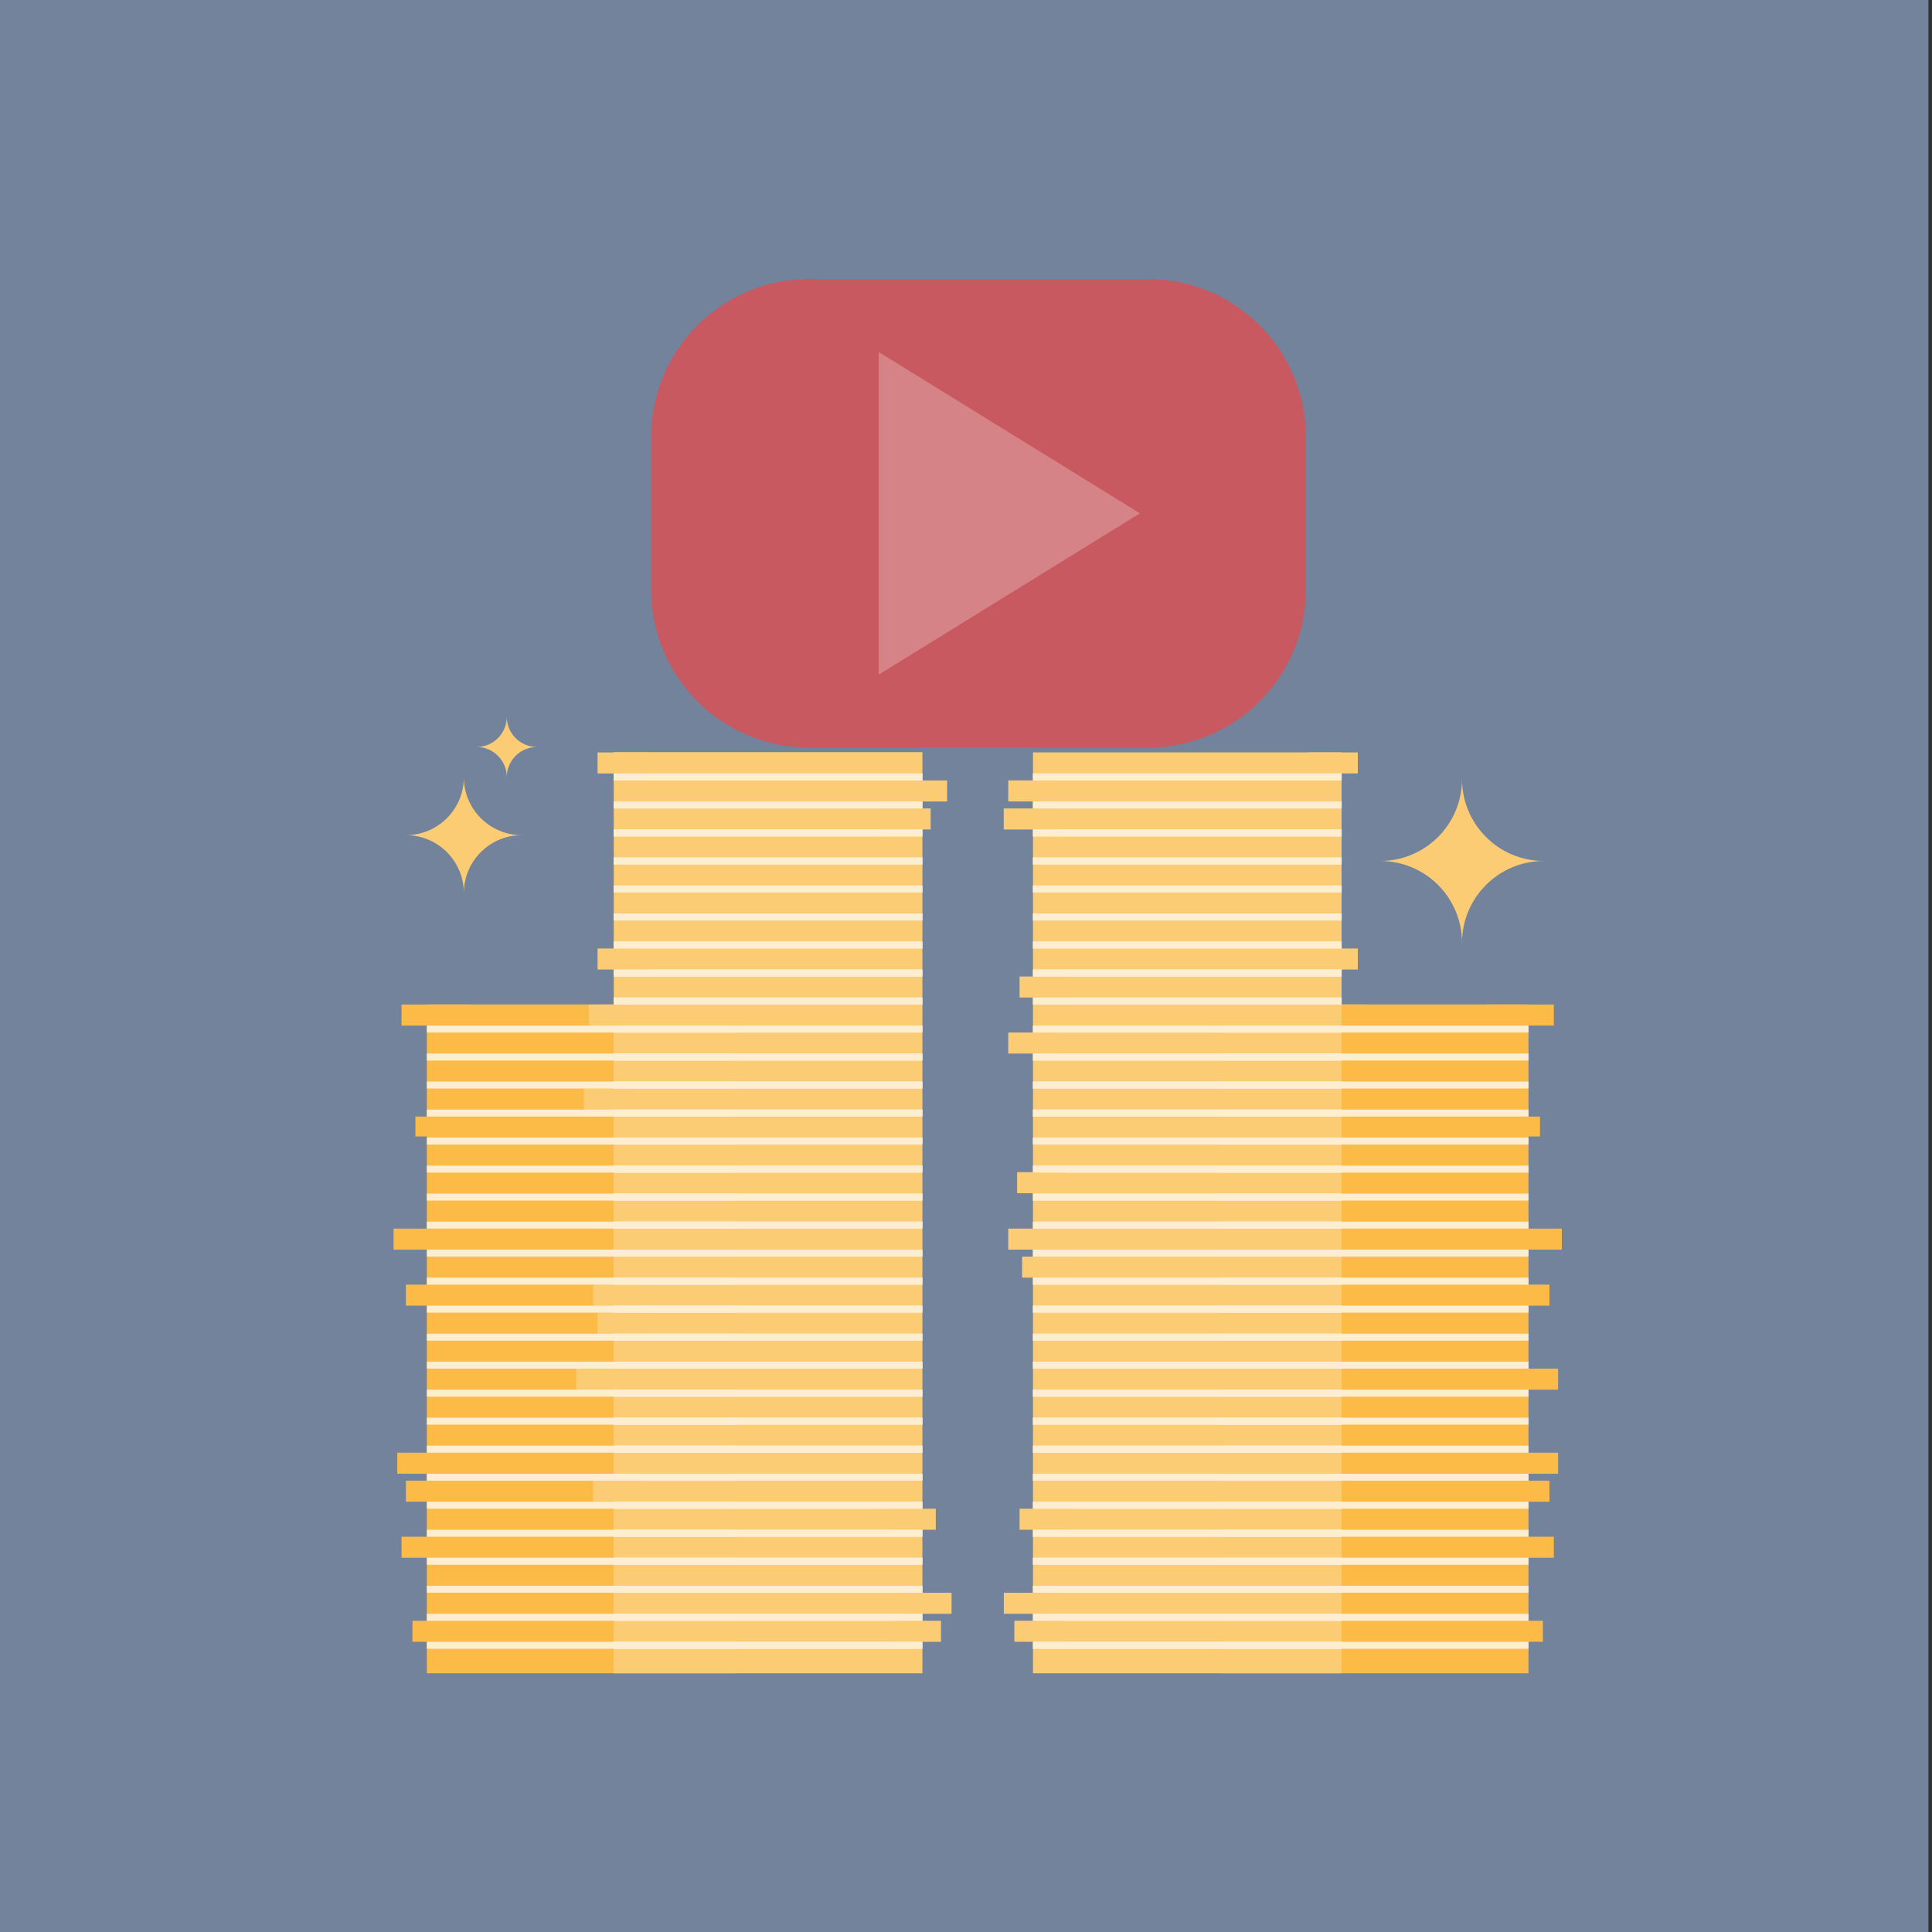 <?xml version="1.0" encoding="UTF-8"?> <!-- Generator: Adobe Illustrator 24.2.1, SVG Export Plug-In . SVG Version: 6.00 Build 0) --> <svg xmlns="http://www.w3.org/2000/svg" xmlns:xlink="http://www.w3.org/1999/xlink" version="1.1" x="0px" y="0px" viewBox="0 0 540 540" style="enable-background:new 0 0 540 540;" xml:space="preserve"><rect x="0" y="0" width="540" height="540" fill="#333333" stroke="none"/> <style type="text/css"> .st0{fill:#72839B;} .st1{fill:#C85960;} .st2{fill:#D68388;} .st3{fill:#FCCC75;} .st4{fill:#FCBB47;} .st5{fill:#D5E1EB;} .st6{fill:#FEEED1;} .st7{fill:#43597A;} </style> <g id="Layer_1"> <g> <rect x="-1" class="st0" width="540" height="540"></rect> </g> </g> <g id="Layer_2"> <g> <path class="st1" d="M320.87,208.96h-94.74c-24.37,0-44.13-19.76-44.13-44.13v-42.7C182,97.76,201.76,78,226.13,78h94.74 C345.24,78,365,97.76,365,122.13v42.7C365,189.2,345.24,208.96,320.87,208.96z"></path> <polygon class="st2" points="318.61,143.48 245.59,98.39 245.59,188.57 "></polygon> </g> </g> <g id="Layer_3"> <g> <path class="st3" d="M408.64,263.52c0-12.63-10.24-22.88-22.88-22.88c12.64,0,22.88-10.24,22.88-22.88 c0,12.64,10.24,22.88,22.88,22.88C418.88,240.65,408.64,250.89,408.64,263.52z"></path> <rect x="415.68" y="280.77" transform="matrix(-1 -4.523816e-11 4.523816e-11 -1 849.98 567.414)" class="st4" width="18.62" height="5.88"></rect> <rect x="417.91" y="343.4" transform="matrix(-1 -4.504276e-11 4.504276e-11 -1 854.441 692.678)" class="st4" width="18.62" height="5.88"></rect> <rect x="411.8" y="312.08" transform="matrix(-1 -4.465196e-11 4.465196e-11 -1 842.225 629.729)" class="st4" width="18.62" height="5.56"></rect> <rect x="416.88" y="406.03" transform="matrix(-1 -4.465196e-11 4.465196e-11 -1 852.371 817.944)" class="st4" width="18.62" height="5.88"></rect> <rect x="414.46" y="413.86" transform="matrix(-1 -4.504276e-11 4.504276e-11 -1 847.539 833.602)" class="st4" width="18.62" height="5.88"></rect> <rect x="415.68" y="429.52" transform="matrix(-1 -4.514046e-11 4.514046e-11 -1 849.98 864.918)" class="st4" width="18.62" height="5.88"></rect> <rect x="412.63" y="453.01" transform="matrix(-1 -4.474966e-11 4.474966e-11 -1 843.872 911.892)" class="st4" width="18.62" height="5.88"></rect> <rect x="414.46" y="359.06" transform="matrix(-1 -4.474966e-11 4.474966e-11 -1 847.539 723.995)" class="st4" width="18.62" height="5.88"></rect> <rect x="416.88" y="382.55" transform="matrix(-1 -4.474966e-11 4.474966e-11 -1 852.371 770.97)" class="st4" width="18.62" height="5.88"></rect> <rect x="369.47" y="304.26" transform="matrix(-1 -4.493529e-11 4.493529e-11 -1 752.776 614.388)" class="st3" width="13.84" height="5.88"></rect> <rect x="366.89" y="359.06" transform="matrix(-1 -4.493529e-11 4.493529e-11 -1 747.629 723.995)" class="st3" width="13.84" height="5.88"></rect> <rect x="365.66" y="366.89" transform="matrix(-1 -4.480384e-11 4.480384e-11 -1 745.172 739.653)" class="st3" width="13.84" height="5.88"></rect> <rect x="371.64" y="382.55" transform="matrix(-1 -4.467239e-11 4.467239e-11 -1 757.125 770.97)" class="st3" width="13.84" height="5.88"></rect> <rect x="366.89" y="413.86" transform="matrix(-1 -4.480384e-11 4.480384e-11 -1 747.629 833.602)" class="st3" width="13.84" height="5.88"></rect> <rect x="368.06" y="280.77" transform="matrix(-1 -4.506674e-11 4.506674e-11 -1 749.968 567.414)" class="st3" width="13.84" height="5.88"></rect> <rect x="365.66" y="265.11" transform="matrix(-1 -4.480384e-11 4.480384e-11 -1 745.172 536.097)" class="st3" width="13.84" height="5.88"></rect> <rect x="365.66" y="210.31" transform="matrix(-1 -4.519774e-11 4.519774e-11 -1 745.172 426.49)" class="st3" width="13.84" height="5.88"></rect> <path class="st5" d="M373.72,315.86c0-9.91-8.03-17.94-17.94-17.94c9.91,0,17.94-8.03,17.94-17.94c0,9.91,8.03,17.94,17.94,17.94 C381.75,297.92,373.72,305.95,373.72,315.86z"></path> <path class="st3" d="M141.65,217.22c0-4.66-3.78-8.44-8.44-8.44c4.66,0,8.44-3.78,8.44-8.44c0,4.66,3.78,8.44,8.44,8.44 C145.42,208.79,141.65,212.56,141.65,217.22z"></path> <path class="st3" d="M129.65,249.63c0-8.95-7.25-16.2-16.2-16.2c8.95,0,16.2-7.25,16.2-16.2c0,8.95,7.25,16.2,16.2,16.2 C136.91,233.42,129.65,240.68,129.65,249.63z"></path> <rect x="112.23" y="280.77" class="st4" width="18.62" height="5.88"></rect> <rect x="110" y="343.4" class="st4" width="18.62" height="5.88"></rect> <rect x="116.11" y="312.08" class="st4" width="18.62" height="5.56"></rect> <rect x="111.04" y="406.03" class="st4" width="18.62" height="5.88"></rect> <rect x="113.45" y="413.86" class="st4" width="18.62" height="5.88"></rect> <rect x="112.23" y="429.52" class="st4" width="18.62" height="5.88"></rect> <rect x="115.28" y="453.01" class="st4" width="18.62" height="5.88"></rect> <rect x="113.45" y="359.06" class="st4" width="18.62" height="5.88"></rect> <rect x="119.31" y="280.74" class="st4" width="86.26" height="186.95"></rect> <rect x="171.55" y="210.22" class="st3" width="86.26" height="257.47"></rect> <g> <g> <g> <rect x="171.54" y="216.18" class="st6" width="86.26" height="1.95"></rect> </g> </g> <g> <g> <rect x="171.54" y="224.01" class="st6" width="86.26" height="1.95"></rect> </g> </g> <g> <g> <rect x="171.54" y="231.84" class="st6" width="86.26" height="1.95"></rect> </g> </g> <g> <g> <rect x="171.54" y="239.67" class="st6" width="86.26" height="1.95"></rect> </g> </g> <g> <g> <rect x="171.54" y="247.5" class="st6" width="86.26" height="1.95"></rect> </g> </g> <g> <g> <rect x="171.54" y="255.33" class="st6" width="86.26" height="1.95"></rect> </g> </g> <g> <g> <rect x="171.54" y="263.16" class="st6" width="86.26" height="1.95"></rect> </g> </g> <g> <g> <rect x="171.54" y="270.99" class="st6" width="86.26" height="1.95"></rect> </g> </g> <g> <g> <rect x="171.54" y="278.82" class="st6" width="86.26" height="1.95"></rect> </g> </g> <g> <g> <rect x="171.54" y="286.65" class="st6" width="86.26" height="1.95"></rect> </g> </g> <g> <g> <rect x="171.54" y="294.47" class="st6" width="86.26" height="1.95"></rect> </g> </g> <g> <g> <rect x="171.54" y="302.3" class="st6" width="86.26" height="1.95"></rect> </g> </g> <g> <g> <rect x="171.54" y="310.13" class="st6" width="86.26" height="1.95"></rect> </g> </g> <g> <g> <rect x="171.54" y="317.96" class="st6" width="86.26" height="1.95"></rect> </g> </g> <g> <g> <rect x="171.54" y="325.79" class="st6" width="86.26" height="1.95"></rect> </g> </g> <g> <g> <rect x="171.54" y="333.62" class="st6" width="86.26" height="1.95"></rect> </g> </g> <g> <g> <rect x="171.54" y="341.45" class="st6" width="86.26" height="1.95"></rect> </g> </g> <g> <g> <rect x="171.54" y="349.28" class="st6" width="86.26" height="1.95"></rect> </g> </g> <g> <g> <rect x="171.54" y="357.11" class="st6" width="86.26" height="1.95"></rect> </g> </g> <g> <g> <rect x="171.54" y="364.94" class="st6" width="86.26" height="1.95"></rect> </g> </g> <g> <g> <rect x="171.54" y="372.77" class="st6" width="86.26" height="1.95"></rect> </g> </g> <g> <g> <rect x="171.54" y="380.59" class="st6" width="86.26" height="1.95"></rect> </g> </g> <g> <g> <rect x="171.54" y="388.42" class="st6" width="86.26" height="1.95"></rect> </g> </g> <g> <g> <rect x="171.54" y="396.25" class="st6" width="86.26" height="1.95"></rect> </g> </g> <g> <g> <rect x="171.54" y="404.08" class="st6" width="86.26" height="1.95"></rect> </g> </g> <g> <g> <rect x="171.54" y="411.91" class="st6" width="86.26" height="1.95"></rect> </g> </g> <g> <g> <rect x="171.54" y="419.74" class="st6" width="86.26" height="1.95"></rect> </g> </g> <g> <g> <rect x="171.54" y="427.57" class="st6" width="86.26" height="1.95"></rect> </g> </g> <g> <g> <rect x="171.54" y="435.4" class="st6" width="86.26" height="1.95"></rect> </g> </g> <g> <g> <rect x="171.54" y="443.23" class="st6" width="86.26" height="1.95"></rect> </g> </g> <g> <g> <rect x="171.54" y="451.06" class="st6" width="86.26" height="1.95"></rect> </g> </g> <g> <g> <rect x="171.54" y="458.89" class="st6" width="86.26" height="1.95"></rect> </g> </g> </g> <rect x="163.22" y="304.26" class="st3" width="13.84" height="5.88"></rect> <rect x="165.79" y="359.06" class="st3" width="13.84" height="5.88"></rect> <rect x="252.12" y="445.18" class="st3" width="13.84" height="5.88"></rect> <rect x="249.17" y="453.01" class="st3" width="13.84" height="5.88"></rect> <rect x="247.71" y="421.69" class="st3" width="13.84" height="5.88"></rect> <rect x="167.02" y="366.89" class="st3" width="13.84" height="5.88"></rect> <rect x="161.04" y="382.55" class="st3" width="13.84" height="5.88"></rect> <rect x="165.79" y="413.86" class="st3" width="13.84" height="5.88"></rect> <rect x="164.62" y="280.77" class="st3" width="13.84" height="5.88"></rect> <rect x="167.02" y="265.11" class="st3" width="13.84" height="5.88"></rect> <rect x="246.28" y="225.96" class="st3" width="13.84" height="5.88"></rect> <rect x="250.88" y="218.14" class="st3" width="13.84" height="5.88"></rect> <rect x="167.02" y="210.31" class="st3" width="13.84" height="5.88"></rect> <g> <g> <rect x="119.31" y="286.65" class="st6" width="86.26" height="1.95"></rect> </g> <g> <rect x="119.31" y="294.47" class="st6" width="86.26" height="1.95"></rect> </g> <g> <rect x="119.31" y="302.3" class="st6" width="86.26" height="1.95"></rect> </g> <g> <rect x="119.31" y="310.13" class="st6" width="86.26" height="1.95"></rect> </g> <g> <rect x="119.31" y="317.96" class="st6" width="86.26" height="1.95"></rect> </g> <g> <rect x="119.31" y="325.79" class="st6" width="86.26" height="1.95"></rect> </g> <g> <rect x="119.31" y="333.62" class="st6" width="86.26" height="1.95"></rect> </g> <g> <rect x="119.31" y="341.45" class="st6" width="86.26" height="1.95"></rect> </g> <g> <rect x="119.31" y="349.28" class="st6" width="86.26" height="1.95"></rect> </g> <g> <rect x="119.31" y="357.11" class="st6" width="86.26" height="1.95"></rect> </g> <g> <rect x="119.31" y="364.94" class="st6" width="86.26" height="1.95"></rect> </g> <g> <rect x="119.31" y="372.77" class="st6" width="86.26" height="1.95"></rect> </g> <g> <rect x="119.31" y="380.59" class="st6" width="86.26" height="1.95"></rect> </g> <g> <rect x="119.31" y="388.42" class="st6" width="86.26" height="1.95"></rect> </g> <g> <rect x="119.31" y="396.25" class="st6" width="86.26" height="1.95"></rect> </g> <g> <rect x="119.31" y="404.08" class="st6" width="86.26" height="1.95"></rect> </g> <g> <rect x="119.31" y="411.91" class="st6" width="86.26" height="1.95"></rect> </g> <g> <rect x="119.31" y="419.74" class="st6" width="86.26" height="1.95"></rect> </g> <g> <rect x="119.31" y="427.57" class="st6" width="86.26" height="1.95"></rect> </g> <g> <rect x="119.31" y="435.4" class="st6" width="86.26" height="1.95"></rect> </g> <g> <rect x="119.31" y="443.23" class="st6" width="86.26" height="1.95"></rect> </g> <g> <rect x="119.31" y="451.06" class="st6" width="86.26" height="1.95"></rect> </g> <g> <rect x="119.31" y="458.89" class="st6" width="86.26" height="1.95"></rect> </g> </g> <g> <g> <g> <rect x="171.54" y="216.18" class="st6" width="86.26" height="1.95"></rect> </g> </g> <g> <g> <rect x="171.54" y="224.01" class="st6" width="86.26" height="1.95"></rect> </g> </g> <g> <g> <rect x="171.54" y="231.84" class="st6" width="86.26" height="1.95"></rect> </g> </g> <g> <g> <rect x="171.54" y="239.67" class="st6" width="86.26" height="1.95"></rect> </g> </g> <g> <g> <rect x="171.54" y="247.5" class="st6" width="86.26" height="1.95"></rect> </g> </g> <g> <g> <rect x="171.54" y="255.33" class="st6" width="86.26" height="1.95"></rect> </g> </g> <g> <g> <rect x="171.54" y="263.16" class="st6" width="86.26" height="1.95"></rect> </g> </g> <g> <g> <rect x="171.54" y="270.99" class="st6" width="86.26" height="1.95"></rect> </g> </g> <g> <g> <rect x="171.54" y="278.82" class="st6" width="86.26" height="1.95"></rect> </g> </g> <g> <g> <rect x="171.54" y="286.65" class="st6" width="86.26" height="1.95"></rect> </g> </g> <g> <g> <rect x="171.54" y="294.47" class="st6" width="86.26" height="1.95"></rect> </g> </g> <g> <g> <rect x="171.54" y="302.3" class="st6" width="86.26" height="1.95"></rect> </g> </g> <g> <g> <rect x="171.54" y="310.13" class="st6" width="86.26" height="1.95"></rect> </g> </g> <g> <g> <rect x="171.54" y="317.96" class="st6" width="86.26" height="1.95"></rect> </g> </g> <g> <g> <rect x="171.54" y="325.79" class="st6" width="86.26" height="1.95"></rect> </g> </g> <g> <g> <rect x="171.54" y="333.62" class="st6" width="86.26" height="1.95"></rect> </g> </g> <g> <g> <rect x="171.54" y="341.45" class="st6" width="86.26" height="1.95"></rect> </g> </g> <g> <g> <rect x="171.54" y="349.28" class="st6" width="86.26" height="1.95"></rect> </g> </g> <g> <g> <rect x="171.54" y="357.11" class="st6" width="86.26" height="1.95"></rect> </g> </g> <g> <g> <rect x="171.54" y="364.94" class="st6" width="86.26" height="1.95"></rect> </g> </g> <g> <g> <rect x="171.54" y="372.77" class="st6" width="86.26" height="1.95"></rect> </g> </g> <g> <g> <rect x="171.54" y="380.59" class="st6" width="86.26" height="1.95"></rect> </g> </g> <g> <g> <rect x="171.54" y="388.42" class="st6" width="86.26" height="1.95"></rect> </g> </g> <g> <g> <rect x="171.54" y="396.25" class="st6" width="86.26" height="1.95"></rect> </g> </g> <g> <g> <rect x="171.54" y="404.08" class="st6" width="86.26" height="1.95"></rect> </g> </g> <g> <g> <rect x="171.54" y="411.91" class="st6" width="86.26" height="1.95"></rect> </g> </g> <g> <g> <rect x="171.54" y="419.74" class="st6" width="86.26" height="1.95"></rect> </g> </g> <g> <g> <rect x="171.54" y="427.57" class="st6" width="86.26" height="1.95"></rect> </g> </g> <g> <g> <rect x="171.54" y="435.4" class="st6" width="86.26" height="1.95"></rect> </g> </g> <g> <g> <rect x="171.54" y="443.23" class="st6" width="86.26" height="1.95"></rect> </g> </g> <g> <g> <rect x="171.54" y="451.06" class="st6" width="86.26" height="1.95"></rect> </g> </g> <g> <g> <rect x="171.54" y="458.89" class="st6" width="86.26" height="1.95"></rect> </g> </g> </g> <rect x="340.96" y="280.74" transform="matrix(-1 -4.487534e-11 4.487534e-11 -1 768.183 748.431)" class="st4" width="86.26" height="186.95"></rect> <rect x="288.73" y="210.29" transform="matrix(-1 -4.489665e-11 4.489665e-11 -1 663.71 677.978)" class="st3" width="86.26" height="257.4"></rect> <g> <g> <g> <rect x="288.73" y="216.18" class="st6" width="86.26" height="1.95"></rect> </g> </g> <g> <g> <rect x="288.73" y="224.01" class="st6" width="86.26" height="1.95"></rect> </g> </g> <g> <g> <rect x="288.73" y="231.84" class="st6" width="86.26" height="1.95"></rect> </g> </g> <g> <g> <rect x="288.73" y="239.67" class="st6" width="86.26" height="1.95"></rect> </g> </g> <g> <g> <rect x="288.73" y="247.5" class="st6" width="86.26" height="1.95"></rect> </g> </g> <g> <g> <rect x="288.73" y="255.33" class="st6" width="86.26" height="1.95"></rect> </g> </g> <g> <g> <rect x="288.73" y="263.16" class="st6" width="86.26" height="1.95"></rect> </g> </g> <g> <g> <rect x="288.73" y="270.99" class="st6" width="86.26" height="1.95"></rect> </g> </g> <g> <g> <rect x="288.73" y="278.82" class="st6" width="86.26" height="1.95"></rect> </g> </g> <g> <g> <rect x="288.73" y="286.65" class="st6" width="86.26" height="1.95"></rect> </g> </g> <g> <g> <rect x="288.73" y="294.47" class="st6" width="86.26" height="1.95"></rect> </g> </g> <g> <g> <rect x="288.73" y="302.3" class="st6" width="86.26" height="1.95"></rect> </g> </g> <g> <g> <rect x="288.73" y="310.13" class="st6" width="86.26" height="1.95"></rect> </g> </g> <g> <g> <rect x="288.73" y="317.96" class="st6" width="86.26" height="1.95"></rect> </g> </g> <g> <g> <rect x="288.73" y="325.79" class="st6" width="86.26" height="1.95"></rect> </g> </g> <g> <g> <rect x="288.73" y="333.62" class="st6" width="86.26" height="1.95"></rect> </g> </g> <g> <g> <rect x="288.73" y="341.45" class="st6" width="86.26" height="1.95"></rect> </g> </g> <g> <g> <rect x="288.73" y="349.28" class="st6" width="86.26" height="1.95"></rect> </g> </g> <g> <g> <rect x="288.73" y="357.11" class="st6" width="86.26" height="1.95"></rect> </g> </g> <g> <g> <rect x="288.73" y="364.94" class="st6" width="86.26" height="1.95"></rect> </g> </g> <g> <g> <rect x="288.73" y="372.77" class="st6" width="86.26" height="1.95"></rect> </g> </g> <g> <g> <rect x="288.73" y="380.59" class="st6" width="86.26" height="1.95"></rect> </g> </g> <g> <g> <rect x="288.73" y="388.42" class="st6" width="86.26" height="1.95"></rect> </g> </g> <g> <g> <rect x="288.73" y="396.25" class="st6" width="86.26" height="1.95"></rect> </g> </g> <g> <g> <rect x="288.73" y="404.08" class="st6" width="86.26" height="1.95"></rect> </g> </g> <g> <g> <rect x="288.73" y="411.91" class="st6" width="86.26" height="1.95"></rect> </g> </g> <g> <g> <rect x="288.73" y="419.74" class="st6" width="86.26" height="1.95"></rect> </g> </g> <g> <g> <rect x="288.73" y="427.57" class="st6" width="86.26" height="1.95"></rect> </g> </g> <g> <g> <rect x="288.73" y="435.4" class="st6" width="86.26" height="1.95"></rect> </g> </g> <g> <g> <rect x="288.73" y="443.23" class="st6" width="86.26" height="1.95"></rect> </g> </g> <g> <g> <rect x="288.73" y="451.06" class="st6" width="86.26" height="1.95"></rect> </g> </g> <g> <g> <rect x="288.73" y="458.89" class="st6" width="86.26" height="1.95"></rect> </g> </g> </g> <rect x="280.57" y="445.18" transform="matrix(-1 -4.454094e-11 4.454094e-11 -1 574.982 896.235)" class="st3" width="13.84" height="5.88"></rect> <rect x="283.52" y="453.01" transform="matrix(-1 -4.493529e-11 4.493529e-11 -1 580.877 911.892)" class="st3" width="13.84" height="5.88"></rect> <rect x="284.98" y="421.69" transform="matrix(-1 -4.480384e-11 4.480384e-11 -1 583.795 849.26)" class="st3" width="13.84" height="5.88"></rect> <rect x="280.55" y="225.96" transform="matrix(-1 -4.454094e-11 4.454094e-11 -1 574.94 457.806)" class="st3" width="13.84" height="5.88"></rect> <rect x="284.98" y="272.94" transform="matrix(-1 -4.493529e-11 4.493529e-11 -1 583.795 551.756)" class="st3" width="13.84" height="5.88"></rect> <rect x="281.8" y="288.6" transform="matrix(-1 -4.467239e-11 4.467239e-11 -1 577.454 583.072)" class="st3" width="13.84" height="5.88"></rect> <rect x="284.29" y="327.63" transform="matrix(-1 -4.467239e-11 4.467239e-11 -1 582.42 661.143)" class="st3" width="13.84" height="5.88"></rect> <rect x="281.8" y="343.4" transform="matrix(-1 -4.467239e-11 4.467239e-11 -1 577.454 692.678)" class="st3" width="13.84" height="5.88"></rect> <rect x="285.67" y="351.23" transform="matrix(-1 -4.493529e-11 4.493529e-11 -1 585.19 708.337)" class="st3" width="13.84" height="5.88"></rect> <rect x="281.8" y="218.14" transform="matrix(-1 -4.493529e-11 4.493529e-11 -1 577.454 442.149)" class="st3" width="13.84" height="5.88"></rect> <g> <g> <rect x="340.96" y="286.65" class="st6" width="86.26" height="1.95"></rect> </g> <g> <rect x="340.96" y="294.47" class="st6" width="86.26" height="1.95"></rect> </g> <g> <rect x="340.96" y="302.3" class="st6" width="86.26" height="1.95"></rect> </g> <g> <rect x="340.96" y="310.13" class="st6" width="86.26" height="1.95"></rect> </g> <g> <rect x="340.96" y="317.96" class="st6" width="86.26" height="1.95"></rect> </g> <g> <rect x="340.96" y="325.79" class="st6" width="86.26" height="1.95"></rect> </g> <g> <rect x="340.96" y="333.62" class="st6" width="86.26" height="1.95"></rect> </g> <g> <rect x="340.96" y="341.45" class="st6" width="86.26" height="1.95"></rect> </g> <g> <rect x="340.96" y="349.28" class="st6" width="86.26" height="1.95"></rect> </g> <g> <rect x="340.96" y="357.11" class="st6" width="86.26" height="1.95"></rect> </g> <g> <rect x="340.96" y="364.94" class="st6" width="86.26" height="1.95"></rect> </g> <g> <rect x="340.96" y="372.77" class="st6" width="86.26" height="1.95"></rect> </g> <g> <rect x="340.96" y="380.59" class="st6" width="86.26" height="1.95"></rect> </g> <g> <rect x="340.96" y="388.42" class="st6" width="86.26" height="1.95"></rect> </g> <g> <rect x="340.96" y="396.25" class="st6" width="86.26" height="1.95"></rect> </g> <g> <rect x="340.96" y="404.08" class="st6" width="86.26" height="1.95"></rect> </g> <g> <rect x="340.96" y="411.91" class="st6" width="86.26" height="1.95"></rect> </g> <g> <rect x="340.96" y="419.74" class="st6" width="86.26" height="1.95"></rect> </g> <g> <rect x="340.96" y="427.57" class="st6" width="86.26" height="1.95"></rect> </g> <g> <rect x="340.96" y="435.4" class="st6" width="86.26" height="1.95"></rect> </g> <g> <rect x="340.96" y="443.23" class="st6" width="86.26" height="1.95"></rect> </g> <g> <rect x="340.96" y="451.06" class="st6" width="86.26" height="1.95"></rect> </g> <g> <rect x="340.96" y="458.89" class="st6" width="86.26" height="1.95"></rect> </g> </g> <g> <g> <g> <rect x="288.73" y="216.18" class="st6" width="86.26" height="1.95"></rect> </g> </g> <g> <g> <rect x="288.73" y="224.01" class="st6" width="86.26" height="1.95"></rect> </g> </g> <g> <g> <rect x="288.73" y="231.84" class="st6" width="86.26" height="1.95"></rect> </g> </g> <g> <g> <rect x="288.73" y="239.67" class="st6" width="86.26" height="1.95"></rect> </g> </g> <g> <g> <rect x="288.73" y="247.5" class="st6" width="86.26" height="1.95"></rect> </g> </g> <g> <g> <rect x="288.73" y="255.33" class="st6" width="86.26" height="1.95"></rect> </g> </g> <g> <g> <rect x="288.73" y="263.16" class="st6" width="86.26" height="1.95"></rect> </g> </g> <g> <g> <rect x="288.73" y="270.99" class="st6" width="86.26" height="1.95"></rect> </g> </g> <g> <g> <rect x="288.73" y="278.82" class="st6" width="86.26" height="1.95"></rect> </g> </g> <g> <g> <rect x="288.73" y="286.65" class="st6" width="86.26" height="1.95"></rect> </g> </g> <g> <g> <rect x="288.73" y="294.47" class="st6" width="86.26" height="1.95"></rect> </g> </g> <g> <g> <rect x="288.73" y="302.3" class="st6" width="86.26" height="1.95"></rect> </g> </g> <g> <g> <rect x="288.73" y="310.13" class="st6" width="86.26" height="1.95"></rect> </g> </g> <g> <g> <rect x="288.73" y="317.96" class="st6" width="86.26" height="1.95"></rect> </g> </g> <g> <g> <rect x="288.73" y="325.79" class="st6" width="86.26" height="1.95"></rect> </g> </g> <g> <g> <rect x="288.73" y="333.62" class="st6" width="86.26" height="1.95"></rect> </g> </g> <g> <g> <rect x="288.73" y="341.45" class="st6" width="86.26" height="1.95"></rect> </g> </g> <g> <g> <rect x="288.73" y="349.28" class="st6" width="86.26" height="1.95"></rect> </g> </g> <g> <g> <rect x="288.73" y="357.11" class="st6" width="86.26" height="1.95"></rect> </g> </g> <g> <g> <rect x="288.73" y="364.94" class="st6" width="86.26" height="1.95"></rect> </g> </g> <g> <g> <rect x="288.73" y="372.77" class="st6" width="86.26" height="1.95"></rect> </g> </g> <g> <g> <rect x="288.73" y="380.59" class="st6" width="86.26" height="1.95"></rect> </g> </g> <g> <g> <rect x="288.73" y="388.42" class="st6" width="86.26" height="1.95"></rect> </g> </g> <g> <g> <rect x="288.73" y="396.25" class="st6" width="86.26" height="1.95"></rect> </g> </g> <g> <g> <rect x="288.73" y="404.08" class="st6" width="86.26" height="1.95"></rect> </g> </g> <g> <g> <rect x="288.73" y="411.91" class="st6" width="86.26" height="1.95"></rect> </g> </g> <g> <g> <rect x="288.73" y="419.74" class="st6" width="86.26" height="1.95"></rect> </g> </g> <g> <g> <rect x="288.73" y="427.57" class="st6" width="86.26" height="1.95"></rect> </g> </g> <g> <g> <rect x="288.73" y="435.4" class="st6" width="86.26" height="1.95"></rect> </g> </g> <g> <g> <rect x="288.73" y="443.23" class="st6" width="86.26" height="1.95"></rect> </g> </g> <g> <g> <rect x="288.73" y="451.06" class="st6" width="86.26" height="1.95"></rect> </g> </g> <g> <g> <rect x="288.73" y="458.89" class="st6" width="86.26" height="1.95"></rect> </g> </g> </g> <path class="st7" d="M292.96,445.54"></path> </g> </g> </svg> 